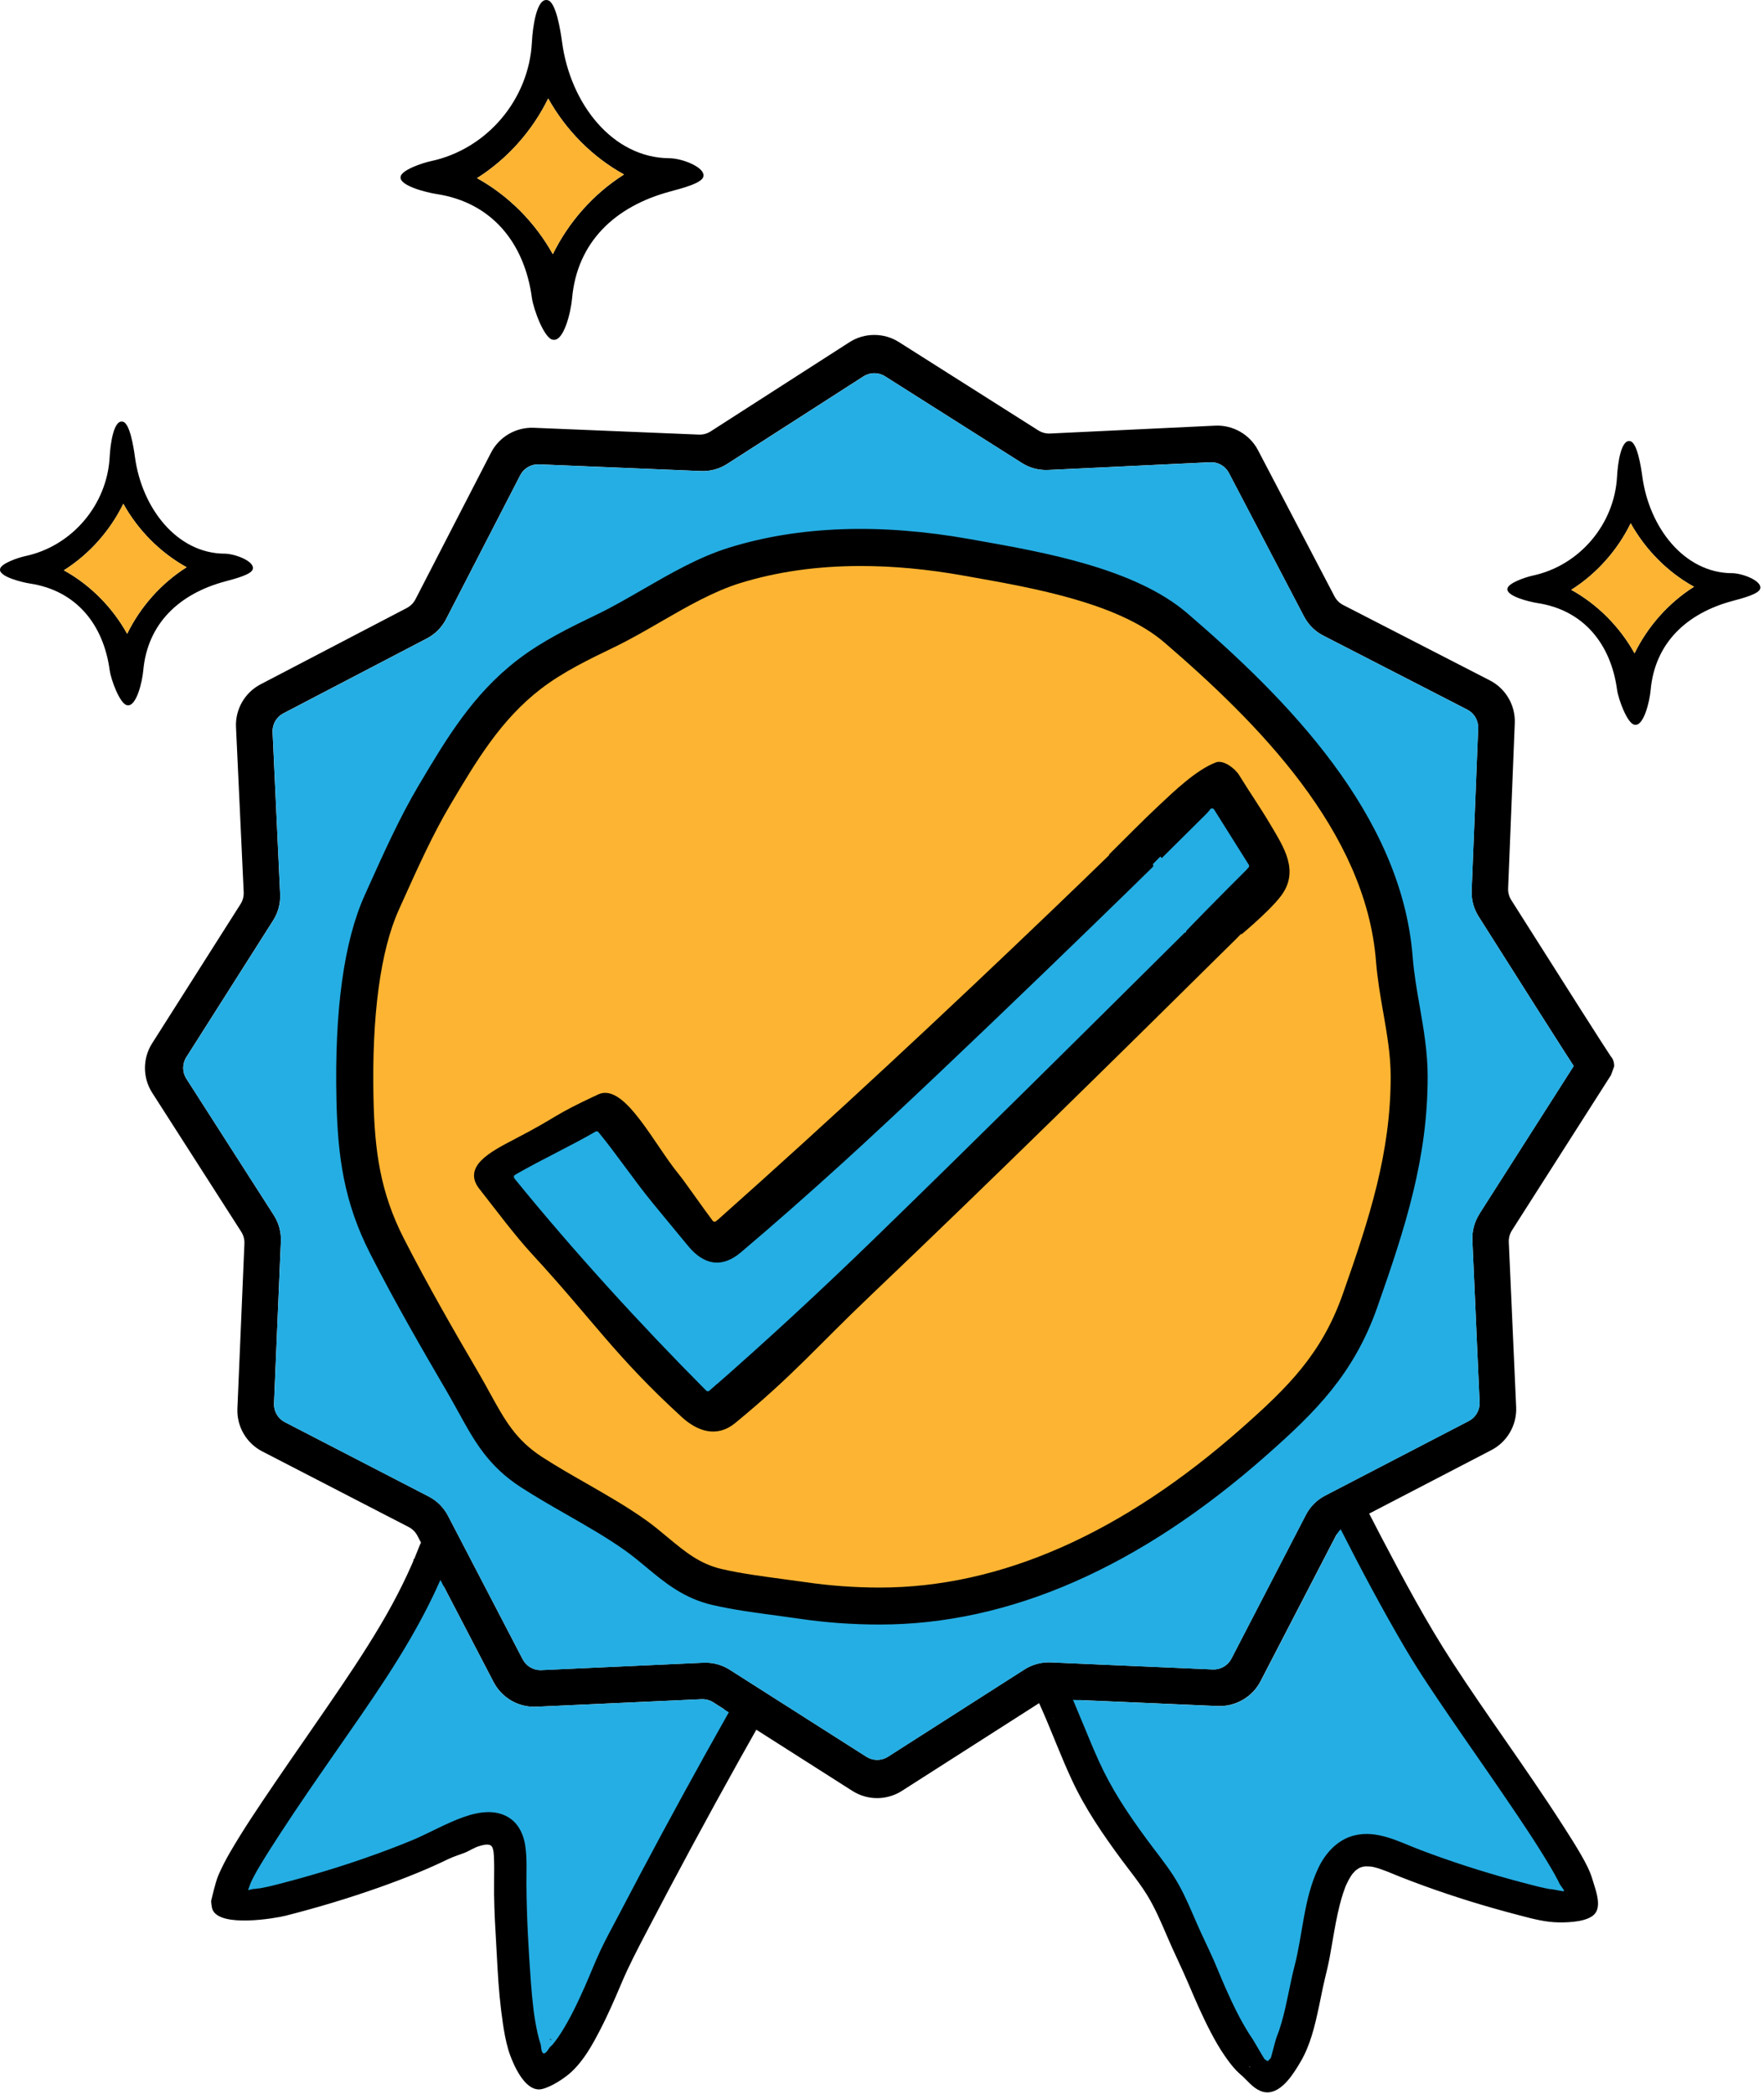 <svg width="428" height="508" viewBox="0 0 428 508" fill="none" xmlns="http://www.w3.org/2000/svg">
<path d="M255.638 416.778L255.266 416.942L255.704 416.778H255.632H255.638ZM303.014 501.341L303.177 501.485L303.367 501.341H303.008H303.014Z" fill="black"></path>
<path d="M307.416 499.944C307.416 499.944 307.357 499.944 307.318 499.95C307.357 499.95 307.396 499.95 307.435 499.957C307.429 499.95 307.422 499.95 307.416 499.944ZM307.553 499.944C307.553 499.944 307.566 499.95 307.572 499.957C307.579 499.957 307.592 499.95 307.598 499.95C307.598 499.95 307.603 499.946 307.611 499.937C307.611 499.937 307.572 499.937 307.553 499.944ZM307.696 499.97C307.696 499.97 307.736 499.97 307.755 499.963C307.755 499.963 307.759 499.961 307.768 499.957C307.768 499.957 307.722 499.963 307.69 499.97H307.696ZM307.788 499.944H307.781C307.781 499.944 307.781 499.957 307.775 499.957C307.801 499.95 307.82 499.944 307.834 499.944H307.788ZM307.892 499.957C307.892 499.957 307.82 499.963 307.755 499.963C307.749 499.976 307.742 499.976 307.729 499.989C307.938 500.022 308.029 499.976 307.892 499.957ZM328.142 452.586C328.142 452.586 328.194 452.56 328.22 452.553C328.227 452.546 328.234 452.54 328.24 452.527C328.207 452.553 328.181 452.573 328.142 452.586ZM328.247 452.514C328.338 452.468 328.423 452.409 328.514 452.351C328.436 452.383 328.338 452.449 328.247 452.514Z" fill="black"></path>
<path d="M390.857 260.855L391.647 258.668C391.647 258.191 391.615 257.087 390.805 256.219C389.296 253.986 380.011 239.399 366.683 218.342C366.147 217.493 365.879 216.507 365.919 215.501L367.532 175.404C367.701 171.095 365.344 167.033 361.504 165.061L325.909 146.766C324.995 146.302 324.263 145.571 323.786 144.657L305.228 109.202C303.23 105.382 299.155 103.058 294.845 103.254L254.789 105.16C253.764 105.206 252.772 104.938 251.91 104.396L218.084 82.967C214.447 80.662 209.745 80.675 206.121 82.999L172.425 104.645C171.57 105.193 170.577 105.467 169.552 105.422L129.49 103.77C125.18 103.606 121.125 105.95 119.146 109.79L100.81 145.362C100.346 146.276 99.615 147.001 98.701 147.484L63.229 165.995C59.403 167.993 57.058 172.061 57.261 176.37L59.128 216.422C59.174 217.447 58.913 218.44 58.364 219.302L36.9 253.104C34.588 256.741 34.595 261.436 36.919 265.066L58.521 298.778C59.076 299.633 59.344 300.639 59.304 301.651L57.6 341.709C57.424 346.018 59.775 350.08 63.614 352.065L99.171 370.425C100.078 370.902 100.81 371.627 101.287 372.541L102.148 374.206C102.005 374.467 101.874 374.748 101.757 375.042C101.744 375.081 101.724 375.133 101.711 375.172L101.672 375.264C101.378 376.041 101.071 376.805 100.731 377.608C100.692 377.719 100.647 377.823 100.607 377.921L100.522 378.111L100.307 378.326L100.294 378.64C100.157 378.966 100.013 379.299 99.87 379.619C99.145 381.271 98.355 382.949 97.538 384.601C96.004 387.715 94.247 390.941 92.321 394.186C88.305 400.964 83.877 407.506 79.685 413.618C77.785 416.393 75.878 419.155 73.965 421.917C71.503 425.469 68.956 429.145 66.481 432.788L66.318 433.036C62.72 438.332 59.011 443.81 55.739 449.458C54.733 451.201 53.8 452.997 53.003 454.851C52.161 456.81 51.305 460.956 51.24 461.028C51.194 461.087 51.318 462.628 51.573 463.242C53.441 467.655 66.906 465.311 69.302 464.704C77.151 462.706 84.752 460.408 91.89 457.881C98.603 455.504 103.951 453.31 108.724 450.986C109.998 450.365 111.369 449.967 112.682 449.458C113.974 448.955 115.052 448.152 116.378 447.786C117.129 447.577 118.095 447.29 118.859 447.558C119.486 447.786 119.63 448.505 119.721 449.086L119.747 449.223C119.78 449.556 119.819 449.889 119.832 450.209C119.923 452.07 119.91 453.996 119.884 455.857C119.871 457.071 119.865 458.286 119.878 459.494C119.904 461.603 119.976 463.666 120.067 465.638C120.211 468.57 120.381 471.488 120.55 474.413L120.714 477.352C120.981 482.334 121.406 486.721 122.006 490.776C122.294 492.709 122.679 494.994 123.345 497.26C123.371 497.364 126.212 506.839 130.757 506.839C130.998 506.839 131.24 506.812 131.482 506.754C133.859 506.218 137.098 504.011 138.534 502.686C141.642 499.846 143.765 495.98 145.672 492.271C147.637 488.471 149.361 484.456 150.824 480.995C152.554 476.921 154.605 472.977 156.59 469.177C163.949 455.06 171.603 440.865 179.341 426.99C180.719 424.522 182.116 422.047 183.507 419.586L206.846 434.447C208.661 435.602 210.737 436.177 212.814 436.177C214.891 436.177 216.987 435.596 218.809 434.434L252.119 413.141C253.385 415.942 254.574 418.783 255.73 421.629L256.291 423.001C257.486 425.9 258.721 428.897 260.079 431.796C263.35 438.841 267.726 445.148 271.964 450.907C272.604 451.763 273.257 452.625 273.903 453.48C275.49 455.556 277.129 457.711 278.474 459.938C280.25 462.895 281.661 466.154 283.013 469.314L283.189 469.725C284.012 471.664 284.913 473.604 285.775 475.471C286.663 477.391 287.577 479.376 288.419 481.354C290.013 485.115 291.743 489.111 293.774 492.99C294.95 495.236 296.007 497.012 297.091 498.592C297.483 499.16 297.888 499.741 298.319 500.303L299.135 501.328C299.684 501.974 300.272 502.588 300.918 503.156L301.218 503.417C301.545 503.698 301.911 504.07 302.302 504.462C303.563 505.755 305.143 507.361 307.122 507.537C307.246 507.55 307.37 507.557 307.487 507.557C311.085 507.563 313.906 502.927 315.493 500.244C317.962 496.085 319.026 491.364 320.032 486.689C320.201 485.886 320.358 485.082 320.528 484.279C320.815 482.882 321.103 481.426 321.449 480.022C321.88 478.279 322.33 476.398 322.676 474.485C322.892 473.323 323.088 472.167 323.29 470.998C323.793 468.067 324.315 465.037 325.047 462.138C325.328 461.035 325.589 460.127 325.863 459.298C326.007 458.847 326.17 458.403 326.327 457.979L326.385 457.809C326.425 457.711 326.464 457.626 326.496 457.528L326.549 457.404C326.568 457.365 326.581 457.326 326.588 457.306C326.986 456.438 327.385 455.693 327.796 455.054C327.894 454.916 327.985 454.779 328.083 454.642L328.168 454.538C328.358 454.316 328.547 454.1 328.756 453.885C328.834 453.806 328.913 453.735 328.997 453.663C329.135 453.578 329.265 453.493 329.376 453.408C329.513 453.304 329.657 453.199 329.742 453.154C329.781 453.134 329.833 453.114 329.879 453.095C329.97 453.062 330.055 453.016 330.147 452.977C330.414 452.886 330.708 452.821 330.996 452.755C331.126 452.742 331.25 452.742 331.381 452.736C331.734 452.723 332.099 452.749 332.498 452.775L332.713 452.788C332.935 452.827 333.151 452.879 333.353 452.918C333.889 453.043 334.43 453.199 334.979 453.395C336.024 453.748 337.023 454.159 338.094 454.603C338.655 454.838 339.217 455.067 339.785 455.289C341.49 455.961 343.344 456.666 345.473 457.443C349.084 458.756 352.845 460.016 356.646 461.198C360.44 462.373 364.364 463.49 368.309 464.515L368.909 464.671C371.907 465.468 375.015 466.284 378.221 466.323C380.86 466.363 385.489 466.134 387.03 464.143C388.415 462.36 387.442 459.298 386.737 457.065C386.626 456.719 386.528 456.418 386.462 456.17C385.822 453.885 384.66 451.75 383.609 449.921C382.303 447.649 380.873 445.416 379.488 443.248L379.24 442.87C374.702 435.785 369.837 428.766 365.135 421.988C360.904 415.883 356.528 409.576 352.421 403.256C346.126 393.579 340.628 383.302 335.09 372.743C334.124 370.889 333.157 369.028 332.204 367.161L361.876 351.745C365.703 349.753 368.054 345.685 367.865 341.376L366.082 301.324C366.036 300.299 366.304 299.307 366.852 298.445L390.844 260.842L390.857 260.855ZM175.677 414.63L175.645 414.689C168.37 427.565 161.174 440.708 154.252 453.748C152.411 457.221 150.589 460.702 148.767 464.188C148.329 465.017 147.885 465.853 147.441 466.689C146.416 468.602 145.371 470.581 144.437 472.585C143.641 474.289 142.909 476.039 142.198 477.724C141.675 478.951 141.159 480.179 140.617 481.4C138.978 485.082 137.15 488.974 134.916 492.48C134.57 493.009 134.218 493.519 133.833 494.054L133.656 494.282C133.656 494.282 133.578 494.38 133.513 494.472C133.388 494.635 133.199 494.903 133.088 495.027C133.01 495.112 132.925 495.184 132.84 495.262C132.735 495.36 132.624 495.458 132.52 495.569C132.213 494.655 131.971 493.701 131.802 492.977C131.54 491.821 131.338 490.659 131.181 489.784C131.103 489.281 131.031 488.785 130.953 488.275L130.822 487.231C130.567 485.161 130.358 482.947 130.195 480.675C129.686 473.754 129.17 465.546 129.118 457.13C129.111 456.359 129.118 455.596 129.131 454.819C129.157 452.318 129.183 449.739 128.759 447.173C128.491 445.573 127.694 442.595 125.317 440.552C122.62 438.234 118.983 437.62 114.49 438.717L113.798 438.9C113.197 439.063 112.571 439.265 111.931 439.494C109.312 440.434 106.804 441.655 104.382 442.837C103.03 443.49 101.639 444.169 100.281 444.77L100.137 444.828C100.059 444.855 99.993 444.881 99.922 444.913C99.902 444.913 99.726 444.998 99.726 444.998C99.667 445.024 99.608 445.05 99.543 445.09C98.694 445.436 97.839 445.775 96.99 446.115L96.676 446.245C94.789 446.983 93.052 447.643 91.374 448.256C87.769 449.569 84.158 450.79 80.632 451.887C77.008 453.016 73.338 454.074 69.727 455.034L69.126 455.191C67.559 455.609 65.946 456.04 64.359 456.386C63.791 456.503 63.268 456.608 62.759 456.692C62.628 456.679 62.498 456.679 62.361 456.692C62.511 456.386 62.667 456.072 62.824 455.778C63.275 454.923 63.804 453.996 64.476 452.866C66.063 450.254 67.715 447.688 69.139 445.508C73.397 438.958 77.954 432.37 81.984 426.559L84.367 423.138C92.131 411.985 100.15 400.454 106.164 387.996C106.341 387.624 106.524 387.258 106.7 386.88C106.778 386.723 106.844 386.573 106.915 386.416C107.17 385.881 107.418 385.345 107.666 384.797L119.767 408.042C121.758 411.861 125.84 414.218 130.136 414.01L170.199 412.181C171.224 412.142 172.216 412.403 173.078 412.952L175.684 414.61L175.677 414.63ZM255.273 416.941L255.645 416.778H255.71L255.273 416.941ZM324.361 372.156C329.944 383.158 334.848 392.182 339.759 400.513C343.142 406.272 346.962 411.874 350.658 417.3L350.697 417.353C352.826 420.467 354.974 423.575 357.129 426.677C359.421 429.981 361.792 433.395 364.09 436.778C368.152 442.739 371.789 448.132 375.126 453.78C375.577 454.544 376.164 455.543 376.693 456.608C376.765 456.738 376.817 456.836 376.863 456.921C376.739 456.901 376.595 456.895 376.445 456.895C376.406 456.895 376.36 456.901 376.315 456.895C375.995 456.843 375.668 456.777 375.342 456.712C374.656 456.575 373.918 456.405 372.952 456.157C371.228 455.726 369.373 455.236 367.283 454.668C359.617 452.559 352.16 450.137 345.107 447.466C344.213 447.133 343.325 446.761 342.423 446.389C337.918 444.528 333.255 442.608 328.142 443.927C324.152 444.966 320.783 448.008 318.641 452.52C316.257 457.535 315.343 462.935 314.448 468.158C313.965 470.972 313.469 473.891 312.744 476.66C312.222 478.684 311.797 480.74 311.386 482.732C310.863 485.252 310.328 487.851 309.603 490.345C308.904 492.741 308.166 495.17 307.376 497.534C307.357 497.593 307.344 497.665 307.324 497.723C306.913 497.025 306.384 496.111 306.031 495.517C305.306 494.269 305.189 494.06 305.104 493.949C304.836 493.564 304.575 493.172 304.32 492.774C302.165 489.412 300.428 485.814 298.495 481.459C297.986 480.309 297.509 479.154 297.02 477.998C296.282 476.209 295.511 474.361 294.649 472.579C293.297 469.764 291.985 466.878 290.751 463.999C289.281 460.597 287.799 457.287 285.794 454.192C284.423 452.083 282.882 450.059 281.393 448.106C280.636 447.12 279.891 446.128 279.153 445.135C277.377 442.7 275.059 439.468 272.924 436.033C270.991 432.938 269.306 429.83 267.915 426.781C267.602 426.095 267.295 425.41 266.994 424.711C266.824 424.333 266.668 423.954 266.498 423.562C266.465 423.49 266.439 423.418 266.407 423.347L266.387 423.301L266.302 423.059L266.276 423.033C266.276 423.033 266.263 423.007 266.256 422.987C266.217 422.909 266.184 422.837 266.178 422.831L266.152 422.759C265.747 421.793 265.355 420.833 264.957 419.866C264.656 419.155 264.363 418.43 264.062 417.718C263.324 415.942 262.586 414.16 261.829 412.384L295.465 413.84C299.769 414.016 303.844 411.679 305.829 407.852L324.237 372.313C324.237 372.313 324.27 372.26 324.283 372.228C324.302 372.208 324.315 372.188 324.335 372.149L324.361 372.156ZM303.184 501.484L303.021 501.341H303.38L303.191 501.484H303.184ZM307.318 499.943C307.35 499.937 307.389 499.937 307.415 499.937C307.422 499.943 307.429 499.943 307.435 499.95C307.396 499.943 307.357 499.943 307.318 499.943ZM307.605 499.943C307.605 499.943 307.585 499.95 307.579 499.95C307.572 499.943 307.566 499.943 307.559 499.937C307.579 499.93 307.598 499.93 307.618 499.93L307.605 499.943ZM307.729 499.989C307.729 499.989 307.749 499.976 307.755 499.963C307.735 499.97 307.716 499.97 307.696 499.97C307.722 499.963 307.749 499.957 307.775 499.957C307.781 499.957 307.781 499.95 307.781 499.943H307.833C307.833 499.943 307.801 499.95 307.775 499.957C307.775 499.957 307.77 499.959 307.762 499.963C307.833 499.963 307.899 499.963 307.899 499.957C308.036 499.976 307.938 500.028 307.735 499.989H307.729ZM328.22 452.546C328.22 452.546 328.175 452.566 328.142 452.579C328.175 452.566 328.201 452.546 328.24 452.52C328.233 452.533 328.227 452.54 328.22 452.546ZM328.253 452.514C328.344 452.442 328.442 452.383 328.521 452.35C328.429 452.409 328.344 452.468 328.253 452.514ZM358.951 294.475C357.736 296.382 357.149 298.576 357.24 300.835L358.99 340.162C359.082 342.042 358.05 343.818 356.378 344.686L321.507 362.793C319.503 363.837 317.89 365.45 316.845 367.461L298.776 402.341C297.914 404.013 296.138 405.045 294.251 404.96L254.92 403.249C252.674 403.158 250.467 403.745 248.566 404.96L215.439 426.135C213.852 427.153 211.808 427.153 210.215 426.141L177.055 405.032C175.292 403.908 173.274 403.321 171.191 403.321C171.028 403.321 170.858 403.321 170.688 403.327L131.358 405.116C129.477 405.208 127.701 404.183 126.826 402.511L108.685 367.664C107.634 365.652 106.021 364.046 104.003 363.002L69.1 344.967C67.428 344.105 66.396 342.329 66.481 340.449L68.146 301.115C68.244 298.863 67.643 296.669 66.429 294.769L45.213 261.665C44.194 260.084 44.194 258.034 45.206 256.441L66.272 223.265C67.487 221.358 68.068 219.151 67.97 216.905L66.135 177.578C66.044 175.698 67.069 173.922 68.734 173.047L103.566 154.869C105.577 153.818 107.19 152.198 108.228 150.187L126.225 115.268C127.087 113.596 128.863 112.565 130.744 112.637L170.081 114.262C172.34 114.354 174.535 113.76 176.428 112.539L209.51 91.292C211.097 90.273 213.147 90.267 214.74 91.279L247.946 112.31C249.853 113.525 252.06 114.099 254.313 114.001L293.637 112.127C295.531 112.036 297.294 113.054 298.169 114.726L316.388 149.528C317.439 151.539 319.059 153.145 321.07 154.183L356.012 172.139C357.684 172.995 358.722 174.771 358.651 176.658L357.064 216.017C356.972 218.244 357.56 220.412 358.742 222.292C361.328 226.379 367.303 235.815 372.638 244.218C375.315 248.423 377.823 252.373 379.684 255.266C380.566 256.63 381.29 257.773 381.826 258.583L358.938 294.455L358.951 294.475Z" fill="black"></path>
<path d="M358.951 294.475L381.839 258.602C381.304 257.792 380.579 256.656 379.697 255.285C377.836 252.392 375.329 248.442 372.651 244.237C367.31 235.84 361.341 226.405 358.755 222.311C357.567 220.431 356.986 218.263 357.077 216.036L358.664 176.677C358.742 174.79 357.704 173.02 356.026 172.159L321.083 154.203C319.072 153.164 317.452 151.558 316.401 149.547L298.182 114.745C297.314 113.074 295.544 112.055 293.65 112.146L254.326 114.02C252.067 114.125 249.866 113.544 247.959 112.329L214.754 91.298C213.16 90.292 211.11 90.299 209.523 91.311L176.442 112.558C174.548 113.779 172.354 114.366 170.094 114.282L130.757 112.656C128.876 112.577 127.107 113.609 126.238 115.287L108.241 150.207C107.203 152.218 105.59 153.837 103.579 154.888L68.747 173.066C67.082 173.935 66.057 175.717 66.148 177.598L67.983 216.924C68.088 219.177 67.5 221.377 66.285 223.284L45.219 256.46C44.214 258.053 44.214 260.104 45.226 261.684L66.442 294.788C67.657 296.688 68.251 298.882 68.159 301.135L66.494 340.468C66.409 342.348 67.441 344.118 69.113 344.986L104.016 363.021C106.034 364.065 107.647 365.672 108.698 367.683L126.839 402.53C127.707 404.202 129.49 405.227 131.371 405.136L170.702 403.347C170.865 403.34 171.035 403.34 171.204 403.34C173.281 403.34 175.299 403.921 177.068 405.051L210.228 426.16C211.822 427.166 213.865 427.166 215.452 426.154L248.579 404.979C250.48 403.764 252.693 403.183 254.933 403.268L294.264 404.979C296.151 405.064 297.921 404.032 298.789 402.361L316.858 367.48C317.903 365.469 319.516 363.856 321.521 362.812L356.391 344.706C358.063 343.844 359.095 342.061 359.003 340.181L357.253 300.854C357.155 298.595 357.75 296.401 358.964 294.494L358.951 294.475ZM333.673 316.962C327.972 333.135 318.687 342.237 307.141 352.456C276.326 379.743 244.805 393.565 213.435 393.565C206.957 393.565 200.446 393.102 194.092 392.168C192.297 391.907 190.442 391.652 188.568 391.398C183.331 390.699 177.911 389.974 172.948 388.825C166.104 387.238 161.586 383.471 157.204 379.827C155.565 378.463 153.867 377.046 152.058 375.76C147.611 372.586 142.603 369.726 137.757 366.958C134.061 364.836 130.235 362.642 126.623 360.311C118.807 355.244 115.496 349.244 111.676 342.283C110.794 340.69 109.893 339.045 108.888 337.327C103.063 327.37 96.343 315.754 90.296 303.903C83.936 291.419 82.467 280.469 82.16 266.842C81.664 245.112 83.962 228.462 88.984 217.362L89.957 215.201C93.692 206.908 97.551 198.355 102.07 190.754L102.122 190.663C108.809 179.4 115.13 168.763 125.964 160.458C131.887 155.913 138.567 152.688 145.032 149.567C148.78 147.771 152.613 145.545 156.335 143.396C162.963 139.57 169.813 135.607 177.036 133.374C193.923 128.131 213.519 127.438 235.278 131.323L237.256 131.676C253.268 134.516 275.209 138.408 287.767 149.208C311.719 169.782 339.537 197.806 342.228 232.138C342.541 236.193 343.253 240.274 343.938 244.217C344.885 249.689 345.865 255.337 345.865 261.161C345.865 280.841 340.575 297.387 333.667 316.975L333.673 316.962Z" fill="#25AEE3"></path>
<path d="M304.934 211.12C304.738 211.336 304.555 211.551 304.359 211.747C299.351 216.703 289.471 226.765 289.471 226.902C264.434 251.76 237.792 276.284 212.474 300.868C199.969 313.006 186.034 325.934 172.465 337.752C172.014 338.151 171.348 338.085 170.917 337.661C155.571 322.428 138.521 304.988 124.416 286.229C123.998 285.674 124.07 284.897 124.677 284.538C130.352 281.201 139.05 276.284 144.725 272.967C145.188 272.693 145.796 272.791 146.135 273.209C150.334 278.289 155.068 285.269 159.248 290.336C162.147 293.842 165.712 298.785 168.618 302.271C172.301 306.685 173.999 305.53 178.348 301.854C186.733 294.763 194.967 287.482 203.104 280.098C229.505 256.121 280.498 206.289 280.446 206.236C284.038 202.684 287.623 199.126 291.214 195.561C291.541 195.241 292.475 194.34 292.86 194.007C294.551 192.531 295.55 195.443 295.962 196.096C298.894 200.765 302.283 205.446 305.026 209.808C305.287 210.219 305.248 210.748 304.934 211.12Z" fill="#25AEE3"></path>
<path d="M343.938 244.198C343.253 240.261 342.547 236.174 342.227 232.119C339.537 197.787 311.712 169.763 287.766 149.188C275.209 138.389 253.268 134.497 237.256 131.657L235.277 131.304C213.513 127.419 193.922 128.111 177.036 133.355C169.813 135.594 162.97 139.551 156.335 143.377C152.613 145.525 148.78 147.745 145.032 149.548C138.567 152.669 131.886 155.894 125.964 160.439C115.13 168.751 108.809 179.387 102.122 190.644L102.07 190.735C97.551 198.329 93.692 206.889 89.957 215.181L88.984 217.343C83.969 228.443 81.67 245.093 82.16 266.823C82.467 280.45 83.936 291.406 90.296 303.884C96.343 315.735 103.063 327.351 108.887 337.308C109.887 339.025 110.794 340.671 111.676 342.264C115.496 349.224 118.807 355.225 126.623 360.292C130.234 362.623 134.054 364.823 137.757 366.939C142.602 369.714 147.611 372.574 152.058 375.74C153.867 377.033 155.565 378.444 157.204 379.808C161.585 383.452 166.104 387.219 172.948 388.806C177.911 389.962 183.331 390.68 188.568 391.378C190.442 391.633 192.296 391.888 194.092 392.149C200.439 393.083 206.956 393.546 213.434 393.546C244.805 393.546 276.326 379.717 307.141 352.437C318.686 342.218 327.972 333.123 333.673 316.943C340.575 297.355 345.871 280.809 345.871 261.129C345.871 255.305 344.892 249.657 343.945 244.185L343.938 244.198ZM325.791 313.907C320.658 328.467 312.457 336.505 301.421 346.273C272.323 372.025 242.722 385.091 213.454 385.091C207.381 385.091 201.288 384.647 195.346 383.772C193.557 383.517 191.722 383.262 189.854 383.021C184.859 382.348 179.693 381.663 175.09 380.592C169.735 379.351 166.183 376.393 162.069 372.972C160.377 371.555 158.64 370.106 156.681 368.708C152.084 365.437 147.043 362.558 142.178 359.769C138.619 357.739 134.936 355.63 131.54 353.429C125.108 349.264 122.47 344.464 118.826 337.844C117.945 336.244 117.044 334.592 116.018 332.842C110.35 323.159 103.82 311.856 97.963 300.384C92.229 289.147 90.904 279.111 90.616 266.575C90.159 246.451 92.281 230.558 96.787 220.614L97.747 218.485C101.339 210.519 105.054 202.279 109.312 195.11L109.364 195.025C115.62 184.487 121.536 174.523 131.266 167.059C136.608 162.979 142.877 159.942 148.937 157.017C152.809 155.15 156.662 152.923 160.39 150.769C166.614 147.171 173.046 143.469 179.497 141.458C188.45 138.676 198.271 137.285 208.863 137.285C216.771 137.285 225.11 138.069 233.828 139.623L235.761 139.969C250.806 142.633 271.395 146.283 282.497 155.829C305.11 175.267 331.387 201.62 333.849 233.144C334.182 237.395 334.901 241.521 335.593 245.517C336.527 250.871 337.402 255.919 337.402 261.129C337.402 279.483 332.367 295.226 325.778 313.894L325.791 313.907Z" fill="black" stroke="black" stroke-width="1.05" stroke-miterlimit="10"></path>
<path d="M335.599 245.53C334.907 241.534 334.195 237.407 333.856 233.157C331.394 201.632 305.117 175.28 282.503 155.841C271.402 146.295 250.813 142.645 235.767 139.981L233.834 139.635C225.11 138.075 216.771 137.298 208.87 137.298C198.278 137.298 188.457 138.689 179.504 141.47C173.052 143.481 166.62 147.183 160.397 150.781C156.668 152.936 152.815 155.169 148.943 157.03C142.883 159.955 136.608 162.985 131.273 167.072C121.549 174.529 115.633 184.493 109.371 195.038L109.318 195.123C105.061 202.285 101.345 210.526 97.754 218.498L96.794 220.627C92.294 230.571 90.166 246.464 90.623 266.587C90.904 279.124 92.236 289.16 97.969 300.397C103.833 311.869 110.357 323.171 116.025 332.855C117.05 334.605 117.951 336.256 118.833 337.856C122.477 344.477 125.121 349.276 131.547 353.442C134.943 355.642 138.626 357.751 142.184 359.782C147.049 362.577 152.091 365.45 156.688 368.721C158.647 370.112 160.384 371.568 162.075 372.985C166.189 376.399 169.741 379.357 175.096 380.604C179.693 381.675 184.865 382.361 189.861 383.033C191.728 383.275 193.557 383.53 195.352 383.784C201.295 384.653 207.387 385.103 213.46 385.103C242.728 385.103 272.329 372.038 301.427 346.286C312.463 336.511 320.665 328.48 325.798 313.919C332.387 295.252 337.421 279.516 337.421 261.155C337.421 255.944 336.54 250.897 335.612 245.543L335.599 245.53ZM310.4 217.022C307.363 221.064 299.507 227.404 299.507 227.456C270.109 256.532 240.645 285.549 210.705 314.056C197.403 326.724 192.29 333.083 178.074 344.79C173.881 348.238 169.48 346.749 165.758 343.341C149.655 328.611 144.346 319.998 129.62 304.008C125.2 299.215 120.74 293.149 116.717 288.056C112.956 283.283 118.983 279.986 125.01 276.865C136.418 270.942 133.748 271.38 145.404 265.954C151.189 263.264 158.49 278.164 164.204 285.059C165.536 286.665 170.316 293.56 172.504 296.446C172.869 296.943 173.575 297.021 174.064 296.655C174.312 296.466 174.541 296.283 174.763 296.081C202.405 271.511 229.466 246.274 256.174 220.685C260.758 216.285 265.342 211.871 269.9 207.431C269.88 207.398 269.854 207.359 269.815 207.326C273.74 203.441 277.606 199.478 281.648 195.697C285.148 192.413 290.529 187.229 295.204 185.446C296.647 184.897 299.253 186.706 300.285 188.417C302.759 192.459 305.469 196.344 307.879 200.418C311.066 205.811 314.729 211.316 310.413 217.029L310.4 217.022Z" fill="#FCB432"></path>
<path d="M307.866 200.405C305.457 196.331 302.747 192.446 300.272 188.404C299.24 186.693 296.634 184.885 295.191 185.433C290.516 187.216 285.135 192.4 281.635 195.684C277.593 199.465 273.727 203.435 269.802 207.313C269.835 207.346 269.861 207.378 269.887 207.418C265.329 211.858 260.745 216.278 256.161 220.672C229.453 246.261 202.392 271.491 174.75 296.068C174.522 296.277 174.3 296.453 174.051 296.642C173.562 297.015 172.856 296.93 172.491 296.434C170.31 293.554 165.523 286.652 164.191 285.046C158.484 278.151 151.176 263.251 145.391 265.941C133.728 271.367 136.399 270.93 124.997 276.852C118.97 279.973 112.949 283.27 116.704 288.043C120.727 293.143 125.187 299.209 129.608 303.995C144.333 319.985 149.648 328.598 165.745 343.328C169.474 346.73 173.869 348.219 178.061 344.778C192.283 333.07 197.396 326.711 210.692 314.043C240.632 285.536 270.096 256.519 299.495 227.443C299.495 227.391 307.35 221.051 310.387 217.009C314.703 211.296 311.04 205.792 307.853 200.398L307.866 200.405ZM172.471 337.745C172.021 338.144 171.354 338.078 170.93 337.654C155.003 321.644 138.724 303.818 124.429 286.221C124.122 285.836 124.07 285.327 124.292 284.948C124.299 284.942 124.305 284.929 124.312 284.916C124.351 284.844 124.403 284.778 124.462 284.72C124.534 284.648 124.606 284.596 124.697 284.543C124.925 284.406 125.154 284.276 125.396 284.132C131.031 280.9 138.756 277.243 144.202 274.057C144.659 273.783 145.273 273.881 145.619 274.305C149.818 279.385 154.546 286.365 158.725 291.432C161.618 294.938 164.498 298.458 167.397 301.944C171.08 306.365 175.077 307.057 179.426 303.381C187.804 296.29 196.045 289.01 204.181 281.618C230.576 257.649 281.576 207.816 281.517 207.764C285.115 204.212 288.694 200.653 292.285 197.088C292.605 196.775 292.906 196.409 293.213 196.004C293.676 195.384 294.617 195.436 295.021 196.089C297.953 200.758 300.69 205.106 303.426 209.468C303.687 209.879 303.654 210.408 303.328 210.78C303.138 211.002 302.955 211.211 302.76 211.414C297.751 216.369 287.871 226.425 287.871 226.562C262.828 251.426 237.792 276.29 212.474 300.874C199.969 313.012 186.034 325.947 172.465 337.758L172.471 337.745Z" fill="black" stroke="black" stroke-width="1.05" stroke-miterlimit="10"></path>
<path d="M379.521 458.658C379.638 459.017 376.955 458.233 376.471 458.325C376.968 458.233 376.328 458.299 376.145 458.273C375.779 458.214 375.427 458.142 375.067 458.064C374.245 457.9 373.422 457.698 372.612 457.496C370.705 457.012 368.812 456.516 366.918 456C359.382 453.931 351.931 451.528 344.618 448.753C339.491 446.813 334.143 443.797 328.482 445.259C324.498 446.291 321.592 449.51 319.881 453.108C316.303 460.63 316.133 469.053 314.076 476.999C312.901 481.55 312.235 486.206 310.922 490.717C310.589 491.886 310.197 493.029 309.753 494.158C309.74 494.185 309.727 494.217 309.714 494.256C309.714 494.269 309.708 494.289 309.701 494.302C309.688 494.335 309.675 494.361 309.668 494.393C309.662 494.413 309.655 494.433 309.649 494.439C309.649 494.439 309.642 494.472 309.636 494.478C309.473 494.929 308.65 498.135 308.415 499.003C308.415 499.003 308.415 499.01 308.408 499.016C308.375 499.088 308.304 499.258 308.258 499.31C308.121 499.46 307.977 499.604 307.827 499.748C307.801 499.774 307.775 499.793 307.736 499.826C307.729 499.833 307.722 499.833 307.716 499.846C307.67 499.865 307.611 499.898 307.559 499.943C307.553 499.95 307.553 499.943 307.553 499.943H307.54C307.507 499.93 307.481 499.924 307.448 499.911C307.442 499.911 307.435 499.904 307.429 499.904C307.22 499.78 307.024 499.643 306.828 499.513C306.534 499.127 304.144 494.948 304 494.746C303.72 494.348 303.445 493.936 303.184 493.525C300.859 489.895 299.005 485.957 297.255 482.027C295.955 479.095 294.819 476.078 293.435 473.186C292.063 470.332 290.757 467.46 289.51 464.554C288.086 461.263 286.624 457.972 284.665 454.956C282.647 451.848 280.263 448.949 278.076 445.958C275.888 442.968 273.746 439.925 271.781 436.778C269.894 433.755 268.176 430.62 266.694 427.375C266.374 426.683 266.06 425.985 265.76 425.279C265.59 424.894 265.427 424.509 265.257 424.117C265.218 424.019 265.172 423.928 265.14 423.83C265.14 423.83 265.133 423.823 265.127 423.81C265.127 423.804 265.12 423.784 265.107 423.758C265.094 423.725 265.074 423.667 265.035 423.595C264.976 423.464 264.918 423.327 264.911 423.307C264.206 421.629 263.52 419.938 262.815 418.26C261.999 416.282 261.182 414.31 260.34 412.338L295.492 413.859C299.795 414.036 303.87 411.698 305.855 407.872L324.263 372.332C324.531 371.816 324.884 371.366 325.301 370.98C330.251 380.729 335.404 390.412 340.948 399.834C344.324 405.573 348.092 411.097 351.84 416.589C356.274 423.085 360.806 429.51 365.226 436.014C369.04 441.616 372.86 447.251 376.308 453.095C376.87 454.042 377.418 455.001 377.914 455.987C378.136 456.412 378.208 456.484 378.378 456.941C378.411 457.032 379.456 458.442 379.527 458.664L379.521 458.658Z" fill="#25AEE3"></path>
<path d="M176.833 415.367C169.539 428.283 162.414 441.289 155.46 454.4C153.618 457.867 151.796 461.348 149.975 464.821C148.531 467.596 146.99 470.339 145.671 473.166C144.32 476.052 143.164 479.042 141.871 481.955C140.153 485.807 138.338 489.659 136.065 493.224C135.602 493.949 135.092 494.641 134.59 495.346C134.675 495.229 134.714 495.164 134.72 495.138C134.668 495.209 134.257 495.777 134.1 495.941C133.819 496.254 133.44 496.502 133.218 496.868C131.312 500.009 131.292 496.267 131.214 496.052C130.907 495.144 130.665 494.21 130.443 493.277C130.195 492.193 129.999 491.102 129.81 490.005C129.725 489.496 129.653 488.987 129.575 488.477C129.568 488.445 129.561 488.406 129.561 488.373V488.353C129.561 488.353 129.548 488.301 129.548 488.275C129.542 488.229 129.535 488.177 129.529 488.131C129.503 487.883 129.47 487.642 129.437 487.4C129.17 485.2 128.961 482.986 128.804 480.779C128.236 472.931 127.772 465.024 127.727 457.149C127.707 453.911 127.916 450.626 127.393 447.414C127.034 445.279 126.087 443.052 124.416 441.609C121.001 438.671 116.312 439.396 112.387 440.806C108.384 442.249 104.682 444.332 100.803 446.056C100.627 446.134 100.437 446.199 100.261 446.291C100.346 446.252 100.411 446.212 100.476 446.18C100.326 446.252 100.156 446.336 100.045 446.376C99.085 446.767 98.126 447.153 97.166 447.538C95.396 448.23 93.613 448.909 91.824 449.562C88.259 450.861 84.654 452.082 81.03 453.212C77.399 454.342 73.742 455.399 70.066 456.379C68.263 456.862 66.455 457.352 64.633 457.743C63.993 457.881 63.359 458.005 62.713 458.109C62.713 458.109 62.687 458.109 62.641 458.116C62.765 458.07 62.406 458.037 62.288 458.161C62.014 458.181 61.74 458.207 61.466 458.22C61.002 458.246 60.218 458.586 60.218 458.416C60.212 458.063 60.258 458.377 60.303 458.2C60.414 457.789 60.839 456.686 60.924 456.503C61.139 456.046 61.368 455.589 61.603 455.145C62.138 454.139 62.706 453.153 63.301 452.174C64.809 449.673 66.389 447.218 67.983 444.776C72.149 438.364 76.498 432.083 80.86 425.795C89.447 413.415 98.361 401.029 104.93 387.415C105.596 386.037 106.236 384.646 106.85 383.249L119.76 408.048C121.751 411.868 125.833 414.225 130.13 414.016L170.192 412.188C171.217 412.148 172.21 412.41 173.072 412.958L176.839 415.361L176.833 415.367Z" fill="#25AEE3"></path>
<path d="M106.752 374.551C105.263 374.218 104.591 375.302 104.329 375.988C104.284 376.112 104.238 376.21 104.205 376.295C103.905 377.085 103.585 377.868 103.265 378.639C103.232 378.73 103.173 378.854 103.128 378.985L103.036 379.2V379.488L102.814 379.716C102.664 380.069 102.514 380.415 102.364 380.761C101.613 382.452 100.81 384.163 99.974 385.854C98.406 389.027 96.617 392.311 94.665 395.622C90.61 402.478 86.156 409.059 81.931 415.204C80.031 417.985 78.118 420.747 76.191 423.516C73.736 427.061 71.196 430.731 68.74 434.361L68.57 434.609C65.012 439.872 61.316 445.304 58.096 450.867C56.065 454.374 54.629 457.723 54.145 459.95L58.86 458.115C58.893 457.847 58.984 457.632 59.095 457.469C59.291 456.888 59.592 456.117 59.67 455.941C59.898 455.458 60.134 454.987 60.382 454.517C60.865 453.61 61.413 452.643 62.119 451.475C63.719 448.817 65.397 446.225 66.82 444.038C71.104 437.456 75.682 430.848 79.724 425.024L82.107 421.602C89.806 410.535 97.766 399.095 103.683 386.833C104.323 385.508 104.956 384.117 105.583 382.707C106.445 380.741 107.281 378.743 108.045 376.739C108.169 376.419 108.104 375.968 107.882 375.544C107.614 375.041 107.17 374.656 106.752 374.564V374.551Z" fill="black"></path>
<path d="M62.616 458.109C62.563 458.116 62.478 458.123 62.419 458.136C62.517 458.129 62.576 458.116 62.616 458.109Z" fill="black"></path>
<path d="M68.747 434.348C71.202 430.718 73.743 427.055 76.198 423.503C78.118 420.734 80.031 417.972 81.938 415.191C86.156 409.04 90.61 402.459 94.672 395.609C96.631 392.299 98.42 389.014 99.981 385.841C100.816 384.15 101.62 382.439 102.371 380.748C102.521 380.402 102.671 380.056 102.821 379.703L103.043 379.475V379.188L103.135 378.972C103.18 378.842 103.239 378.717 103.272 378.626C103.592 377.849 103.912 377.066 104.212 376.282C104.245 376.191 104.29 376.099 104.336 375.975C104.597 375.289 105.27 374.206 106.759 374.539C107.177 374.637 107.621 375.022 107.889 375.518C108.117 375.942 108.176 376.386 108.052 376.713C107.281 378.717 106.452 380.722 105.59 382.681C104.963 384.085 104.33 385.482 103.69 386.807C97.773 399.07 89.813 410.509 82.114 421.577L79.731 424.998C75.689 430.822 71.111 437.43 66.827 444.012C65.404 446.199 63.725 448.798 62.126 451.449C61.42 452.618 60.872 453.584 60.389 454.492C60.14 454.955 59.899 455.432 59.677 455.915C59.592 456.091 59.298 456.862 59.102 457.443C58.991 457.606 58.906 457.822 58.867 458.089L54.152 459.924C54.642 457.691 56.072 454.348 58.103 450.842C61.322 445.285 65.012 439.846 68.577 434.583L68.747 434.335V434.348ZM62.419 458.135C62.478 458.122 62.563 458.115 62.615 458.109C62.576 458.115 62.511 458.129 62.419 458.135ZM133.48 494.563L133.931 494.883L133.415 494.72C133.434 494.648 133.454 494.602 133.473 494.563H133.48Z" fill="black"></path>
<path d="M162.395 38.383C148.643 38.292 138.384 25.22 136.372 10.196C136.013 7.512 134.89 0.271 132.794 0.029C130.175 -0.519 129.229 6.748 129.059 10.196C128.347 24.214 118.082 36.209 104.545 39.089C102.442 39.532 97.381 41.263 97.205 42.869C96.761 45.03 103.52 46.702 105.883 47.061C119.479 49.118 127.296 59.121 129.059 72.278C129.418 74.955 132.056 82.17 134.152 82.411C136.771 82.953 138.501 75.784 138.808 72.35C140.029 58.709 149.237 50.032 162.604 46.454C165.634 45.638 170.486 44.377 170.662 42.765C171.106 40.61 165.582 38.403 162.395 38.383ZM134.133 61.661C129.842 53.963 123.443 47.479 115.737 43.215C123.136 38.533 129.157 31.749 133.009 23.888C137.3 31.58 143.699 38.07 151.405 42.327C144.006 47.015 137.985 53.806 134.133 61.667V61.661Z" fill="black"></path>
<path d="M151.405 42.32C144.006 47.008 137.985 53.799 134.133 61.66C129.842 53.962 123.443 47.479 115.737 43.215C123.136 38.533 129.157 31.749 133.009 23.888C137.3 31.579 143.699 38.07 151.405 42.327V42.32Z" fill="#FCB432"></path>
<path d="M420.19 139.042C408.704 138.963 400.136 128.053 398.464 115.503C398.164 113.263 397.224 107.211 395.474 107.015C393.286 106.558 392.496 112.623 392.352 115.503C391.758 127.21 383.184 137.226 371.88 139.629C370.124 140.001 365.899 141.444 365.755 142.783C365.383 144.585 371.025 145.982 372.997 146.283C384.346 148 390.876 156.351 392.352 167.34C392.653 169.58 394.853 175.6 396.603 175.802C398.791 176.253 400.234 170.265 400.495 167.399C401.52 156.005 409.2 148.764 420.366 145.773C422.9 145.094 426.949 144.043 427.092 142.698C427.465 140.902 422.848 139.055 420.19 139.035V139.042ZM396.59 158.48C393.005 152.055 387.664 146.635 381.231 143.077C387.409 139.172 392.437 133.498 395.656 126.936C399.241 133.354 404.583 138.78 411.015 142.332C404.831 146.244 399.81 151.918 396.59 158.48Z" fill="black"></path>
<path d="M411.015 142.332C404.831 146.243 399.81 151.917 396.59 158.479C393.005 152.054 387.664 146.635 381.231 143.076C387.409 139.172 392.437 133.498 395.656 126.936C399.241 133.354 404.583 138.78 411.015 142.332Z" fill="#FCB432"></path>
<path d="M54.453 134.307C42.966 134.229 34.398 123.318 32.727 110.769C32.426 108.529 31.486 102.476 29.736 102.28C27.549 101.823 26.758 107.889 26.615 110.769C26.02 122.476 17.446 132.492 6.143 134.895C4.386 135.267 0.161 136.71 0.018 138.049C-0.355 139.851 5.287 141.248 7.259 141.548C18.609 143.266 25.139 151.617 26.615 162.606C26.915 164.845 29.116 170.866 30.866 171.068C33.053 171.519 34.496 165.531 34.758 162.665C35.783 151.271 43.462 144.03 54.629 141.039C57.162 140.36 61.211 139.309 61.355 137.964C61.727 136.168 57.11 134.32 54.453 134.301V134.307ZM30.853 153.745C27.268 147.32 21.926 141.901 15.494 138.342C21.671 134.438 26.7 128.764 29.919 122.202C33.504 128.62 38.846 134.046 45.278 137.598C39.094 141.509 34.072 147.183 30.853 153.745Z" fill="black"></path>
<path d="M45.278 137.598C39.094 141.509 34.072 147.183 30.853 153.745C27.268 147.32 21.926 141.901 15.494 138.342C21.672 134.437 26.7 128.763 29.919 122.201C33.504 128.62 38.846 134.046 45.278 137.598Z" fill="#FCB432"></path>
</svg>